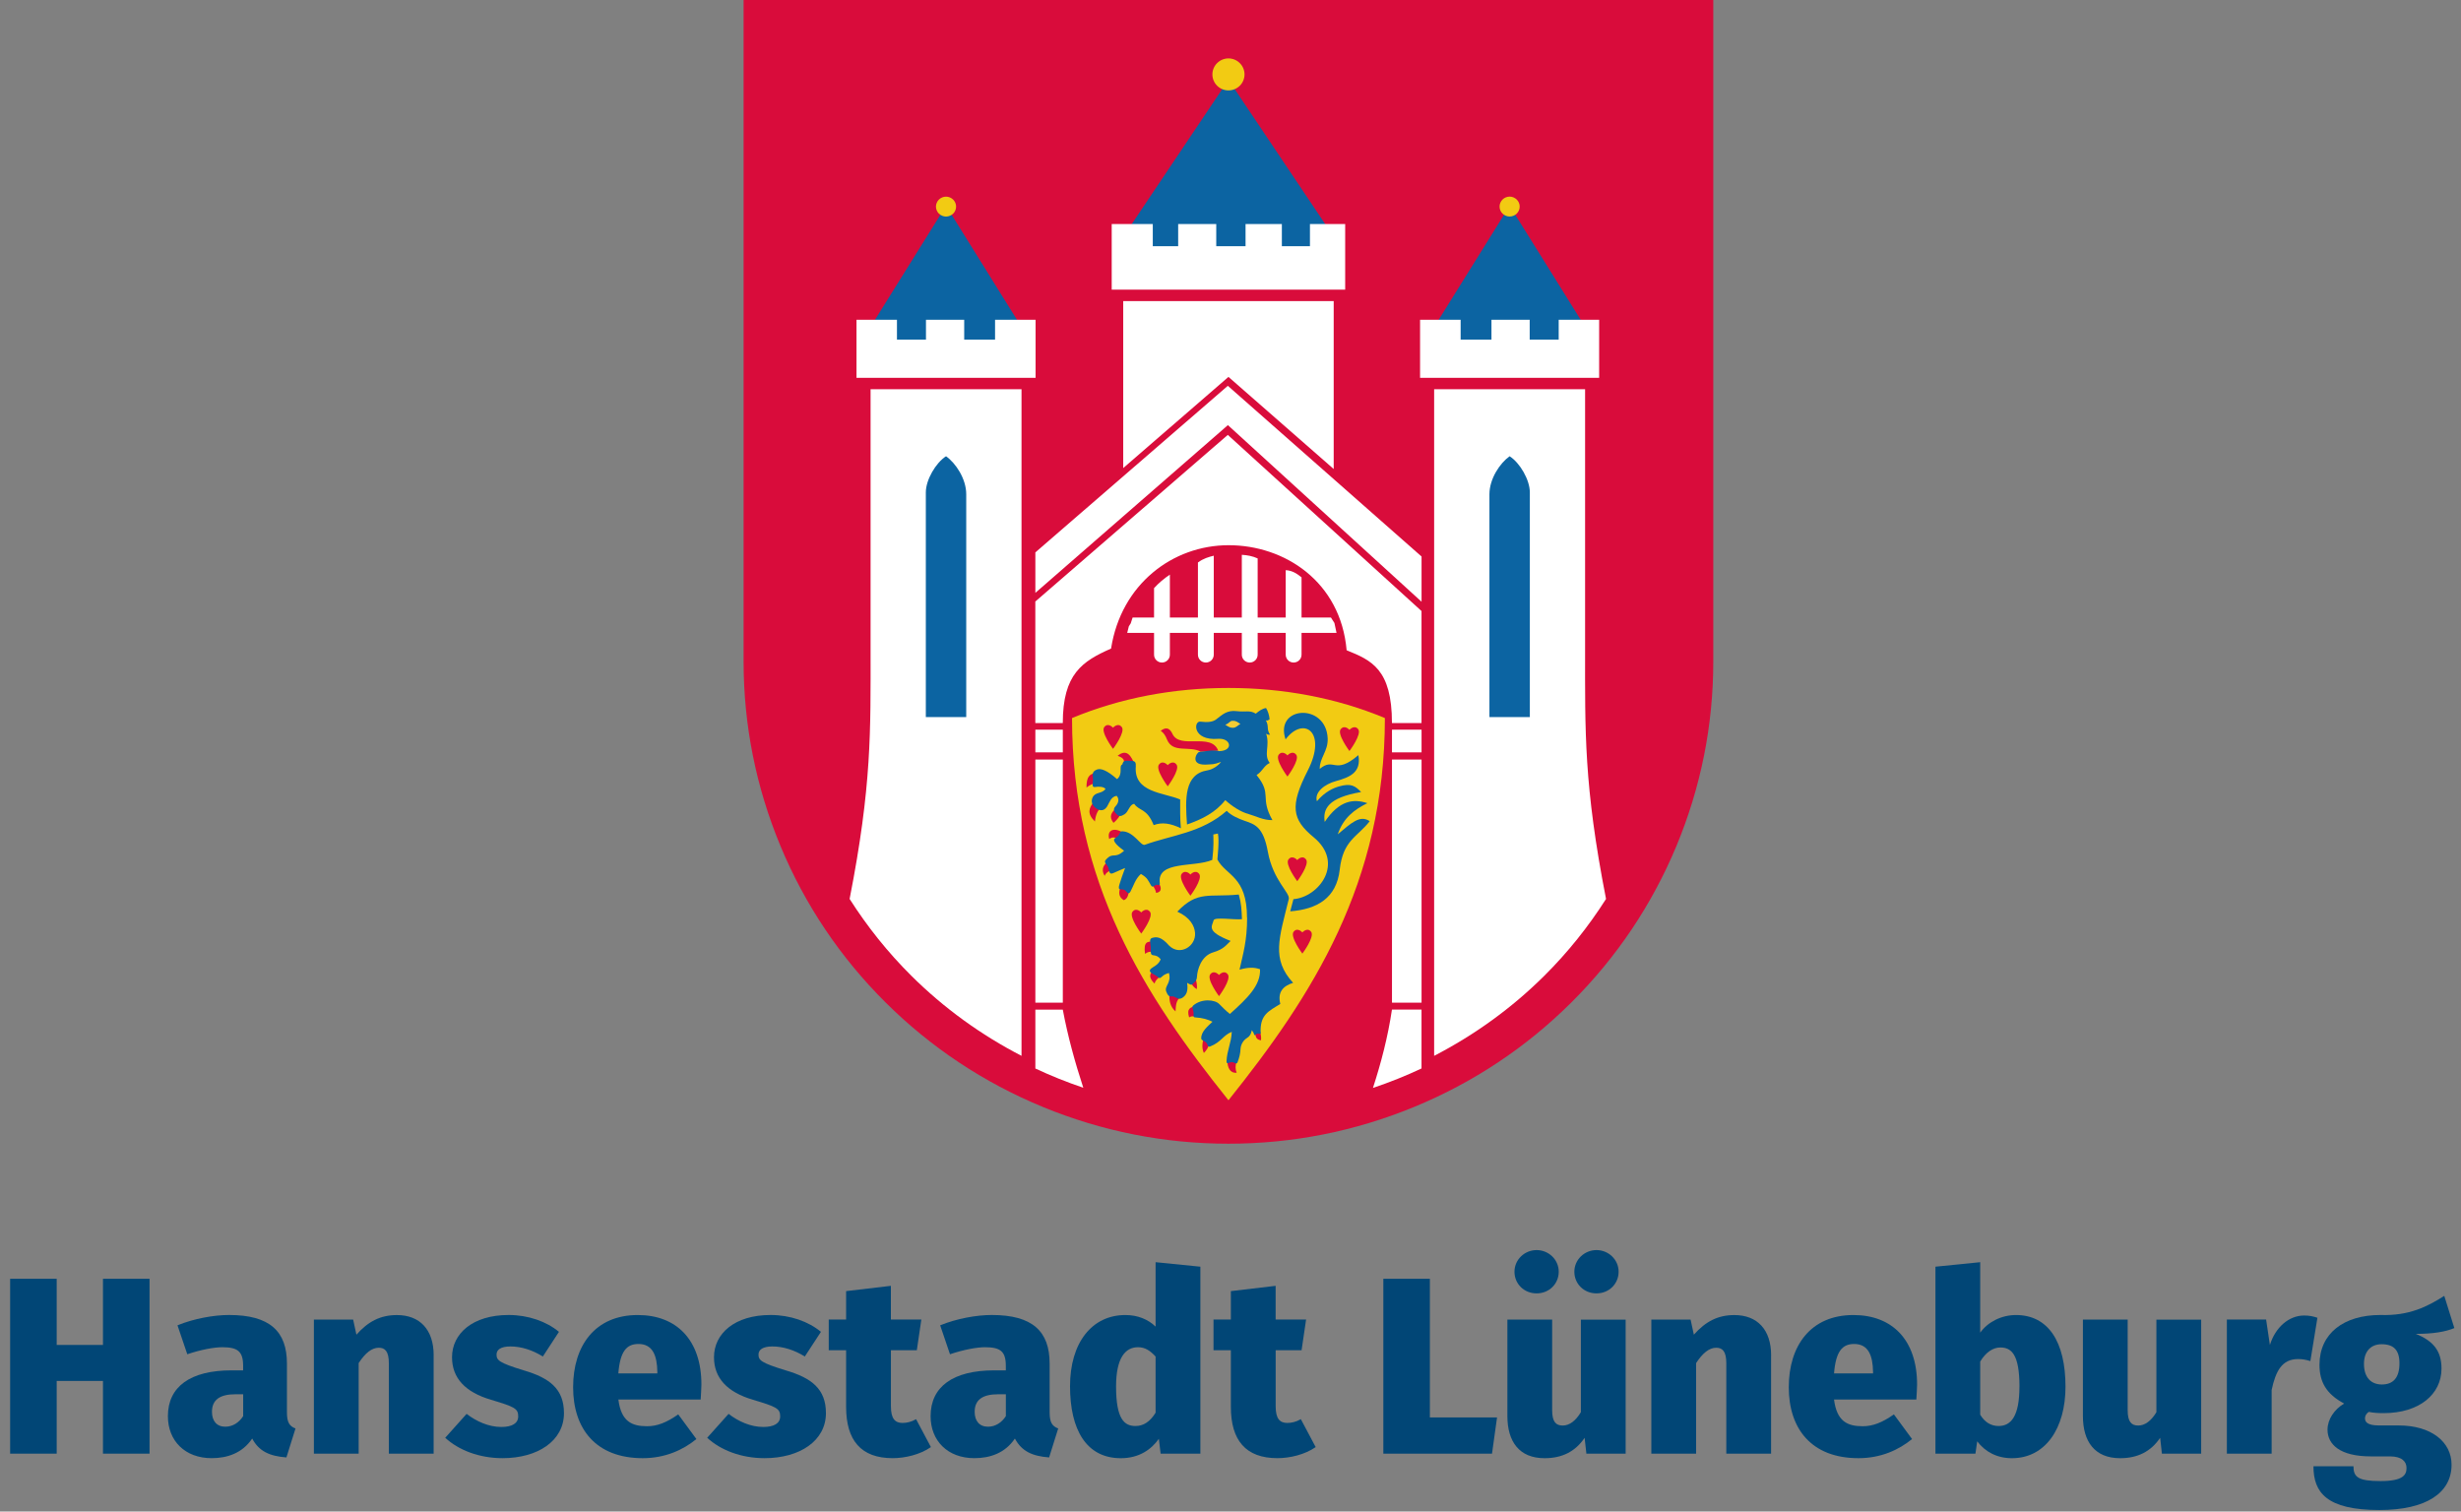 <svg width="197" height="121" viewBox="0 0 197 121" fill="none" xmlns="http://www.w3.org/2000/svg">
<rect x="0" y="0" width="197" height="121" fill="#808080" stroke="none"/>
<g id="hslg-wappen">
<g id="Group">
<path id="Vector" d="M83.481 88.612C78.747 86.663 74.511 83.849 70.888 80.246C67.265 76.644 64.436 72.435 62.478 67.728C60.52 63.023 59.524 58.056 59.524 52.963V0H137.146V52.966C137.146 58.059 136.151 63.026 134.193 67.731C132.232 72.435 129.403 76.647 125.783 80.249C122.16 83.852 117.924 86.666 113.19 88.615C108.456 90.564 103.459 91.554 98.337 91.554C93.215 91.554 88.215 90.564 83.484 88.615L83.481 88.612Z" fill="#D90C3B"/>
<path id="Vector_2" d="M114.801 31.155H126.885V51.98C126.885 58.541 126.778 62.864 128.561 71.961C127.157 74.168 125.51 76.233 123.623 78.108C121.007 80.709 118.024 82.856 114.801 84.521V31.155Z" fill="white"/>
<path id="Vector_3" d="M120.845 16.471L127.566 27.256L114.12 27.274L120.845 16.471Z" fill="#0C64A2"/>
<path id="Vector_4" d="M113.675 25.597V30.245H128.01V25.597H124.772V27.185H122.45V25.597H119.39V27.185H116.922V25.597H113.675Z" fill="white"/>
<path id="Vector_5" d="M120.844 15.739C120.951 15.739 121.052 15.759 121.152 15.801C121.25 15.842 121.336 15.899 121.413 15.973C121.487 16.047 121.546 16.133 121.588 16.23C121.629 16.328 121.65 16.429 121.65 16.536C121.65 16.642 121.629 16.743 121.588 16.841C121.546 16.939 121.49 17.024 121.413 17.099C121.339 17.172 121.25 17.232 121.152 17.27C121.055 17.312 120.951 17.332 120.844 17.332C120.738 17.332 120.637 17.312 120.536 17.27C120.438 17.229 120.353 17.172 120.276 17.099C120.199 17.024 120.142 16.939 120.101 16.841C120.059 16.743 120.039 16.642 120.039 16.536C120.039 16.429 120.059 16.328 120.101 16.23C120.142 16.133 120.199 16.047 120.276 15.973C120.35 15.899 120.438 15.839 120.536 15.801C120.634 15.759 120.738 15.739 120.844 15.739Z" fill="#F2CB13"/>
<path id="Vector_6" d="M119.227 57.404V39.565C119.227 38.321 120.074 37.068 120.844 36.523C121.665 37.05 122.462 38.41 122.462 39.417V57.401H119.23L119.227 57.404Z" fill="#0C64A2"/>
<path id="Vector_7" d="M81.771 31.155H69.688V51.98C69.688 58.541 69.794 62.864 68.011 71.961C69.415 74.168 71.062 76.233 72.949 78.108C75.565 80.709 78.548 82.856 81.771 84.521V31.155Z" fill="white"/>
<path id="Vector_8" d="M75.728 16.471L69.007 27.256L82.453 27.274L75.728 16.471Z" fill="#0C64A2"/>
<path id="Vector_9" d="M82.897 25.597V30.245H68.562V25.597H71.8V27.185H74.123V25.597H77.183V27.185H79.653V25.597H82.897Z" fill="white"/>
<path id="Vector_10" d="M75.728 17.336C75.621 17.336 75.521 17.315 75.42 17.273C75.322 17.232 75.236 17.176 75.159 17.102C75.085 17.028 75.026 16.942 74.985 16.844C74.943 16.746 74.922 16.645 74.922 16.539C74.922 16.432 74.943 16.331 74.985 16.234C75.026 16.136 75.082 16.05 75.159 15.976C75.236 15.902 75.322 15.843 75.42 15.804C75.518 15.763 75.621 15.742 75.728 15.742C75.835 15.742 75.936 15.763 76.036 15.804C76.134 15.846 76.22 15.902 76.297 15.976C76.374 16.05 76.43 16.136 76.472 16.234C76.513 16.331 76.534 16.432 76.534 16.539C76.534 16.645 76.513 16.746 76.472 16.844C76.43 16.942 76.374 17.028 76.297 17.102C76.223 17.176 76.134 17.235 76.036 17.273C75.938 17.315 75.835 17.336 75.728 17.336Z" fill="#F2CB13"/>
<path id="Vector_11" d="M77.346 57.404V39.565C77.346 38.321 76.499 37.068 75.728 36.523C74.908 37.05 74.111 38.41 74.111 39.417V57.401H77.343L77.346 57.404Z" fill="#0C64A2"/>
<path id="Vector_12" d="M98.337 6.39L107.031 19.356V21.163H89.642V19.356L98.337 6.39Z" fill="#0C64A2"/>
<path id="Vector_13" d="M88.991 17.934V23.186H107.68V17.934H104.86V19.709H102.611V17.934H99.705V19.709H97.359V17.934H94.311V19.709H92.279V17.934H88.991Z" fill="white"/>
<path id="Vector_14" d="M98.336 4.677C98.508 4.677 98.671 4.71 98.828 4.775C98.985 4.84 99.124 4.932 99.246 5.054C99.367 5.175 99.459 5.311 99.524 5.468C99.59 5.625 99.622 5.788 99.622 5.957C99.622 6.126 99.59 6.289 99.524 6.446C99.459 6.603 99.367 6.742 99.246 6.861C99.124 6.982 98.985 7.074 98.828 7.139C98.671 7.204 98.505 7.237 98.336 7.237C98.168 7.237 98.002 7.204 97.845 7.139C97.688 7.074 97.548 6.982 97.427 6.861C97.305 6.739 97.214 6.603 97.148 6.446C97.083 6.289 97.051 6.126 97.051 5.957C97.051 5.788 97.083 5.625 97.148 5.468C97.214 5.311 97.305 5.172 97.427 5.054C97.548 4.935 97.688 4.84 97.845 4.775C98.002 4.71 98.168 4.677 98.336 4.677Z" fill="#F2CB13"/>
<path id="Vector_15" d="M89.912 24.101V37.47L98.337 30.171L106.761 37.544V24.101H89.912Z" fill="white"/>
<path id="Vector_16" d="M82.879 44.218L98.286 30.885L113.794 44.55V48.17L98.292 34.031L82.879 47.459V44.218Z" fill="white"/>
<path id="Vector_17" d="M82.879 48.15L98.284 34.813L113.791 48.914V57.881H111.424C111.424 53.544 109.763 52.851 107.796 52.054C107.316 46.559 102.834 43.644 98.352 43.644C93.87 43.644 89.74 46.766 88.94 51.918C86.636 52.934 85.075 53.95 85.075 57.881H82.876V48.15H82.879Z" fill="white"/>
<path id="Vector_18" d="M85.077 58.411H82.879V60.227H85.077V58.411Z" fill="white"/>
<path id="Vector_19" d="M85.077 60.802H82.879V80.264H85.077V60.802Z" fill="white"/>
<path id="Vector_20" d="M82.879 80.818V85.534C84.127 86.121 85.409 86.633 86.716 87.075C86.04 85.007 85.469 82.924 85.075 80.821H82.876L82.879 80.818Z" fill="white"/>
<path id="Vector_21" d="M113.794 58.411H111.427V60.227H113.794V58.411Z" fill="white"/>
<path id="Vector_22" d="M113.794 60.802H111.427V80.264H113.794V60.802Z" fill="white"/>
<path id="Vector_23" d="M111.424 80.818C111.098 83.016 110.553 85.084 109.904 87.089C111.228 86.645 112.529 86.127 113.791 85.531V80.815H111.424V80.818Z" fill="white"/>
<path id="Vector_24" d="M92.38 47.086V49.435H90.664L90.513 49.9L90.362 50.137L90.232 50.662H92.38V52.398C92.374 52.75 92.661 53.037 93.014 53.037C93.366 53.037 93.653 52.75 93.647 52.398V50.662H95.893V52.398C95.887 52.75 96.174 53.037 96.527 53.037C96.879 53.037 97.167 52.75 97.161 52.398V50.662H99.406V52.398C99.4 52.75 99.688 53.037 100.04 53.037C100.393 53.037 100.68 52.75 100.674 52.398V50.662H102.92V52.398C102.914 52.75 103.201 53.037 103.554 53.037C103.906 53.037 104.193 52.75 104.187 52.398V50.662H106.987L106.818 49.868L106.54 49.435H104.187V46.218C103.835 45.934 103.465 45.673 102.92 45.641V49.432H100.674V44.701C100.268 44.518 99.845 44.438 99.406 44.414V49.432H97.161V44.485C96.749 44.589 96.337 44.701 95.893 45.027V49.432H93.647V45.999C93.177 46.313 92.753 46.671 92.38 47.08V47.086Z" fill="white"/>
<path id="Vector_25" d="M98.337 55.072C93.955 55.072 89.704 55.863 85.815 57.481C85.815 70.687 91.633 79.707 98.337 88.076C105.04 79.707 110.858 70.69 110.858 57.481C106.969 55.863 102.718 55.072 98.337 55.072Z" fill="#F2CB13"/>
<path id="Vector_26" d="M97.581 79.743C97.581 79.743 96.571 78.395 96.879 77.998C97.187 77.601 97.581 78.048 97.581 78.048C97.581 78.048 97.975 77.601 98.283 77.998C98.591 78.395 97.581 79.743 97.581 79.743Z" fill="#D90C3B"/>
<path id="Vector_27" d="M104.252 76.336C104.252 76.336 103.242 74.988 103.55 74.591C103.858 74.194 104.252 74.642 104.252 74.642C104.252 74.642 104.646 74.194 104.954 74.591C105.262 74.988 104.252 76.336 104.252 76.336Z" fill="#D90C3B"/>
<path id="Vector_28" d="M91.354 74.736C91.354 74.736 90.344 73.388 90.652 72.991C90.96 72.594 91.354 73.042 91.354 73.042C91.354 73.042 91.748 72.594 92.056 72.991C92.364 73.388 91.354 74.736 91.354 74.736Z" fill="#D90C3B"/>
<path id="Vector_29" d="M95.291 71.703C95.291 71.703 94.281 70.355 94.589 69.958C94.897 69.561 95.291 70.009 95.291 70.009C95.291 70.009 95.685 69.561 95.993 69.958C96.301 70.355 95.291 71.703 95.291 71.703Z" fill="#D90C3B"/>
<path id="Vector_30" d="M103.844 70.542C103.844 70.542 102.833 69.194 103.141 68.797C103.45 68.4 103.844 68.847 103.844 68.847C103.844 68.847 104.238 68.4 104.546 68.797C104.854 69.194 103.844 70.542 103.844 70.542Z" fill="#D90C3B"/>
<path id="Vector_31" d="M108.021 60.12C108.021 60.12 107.011 58.773 107.319 58.376C107.627 57.979 108.021 58.426 108.021 58.426C108.021 58.426 108.415 57.979 108.723 58.376C109.031 58.773 108.021 60.12 108.021 60.12Z" fill="#D90C3B"/>
<path id="Vector_32" d="M103.059 62.164C103.059 62.164 102.049 60.817 102.357 60.42C102.665 60.023 103.059 60.47 103.059 60.47C103.059 60.47 103.453 60.023 103.761 60.42C104.069 60.817 103.059 62.164 103.059 62.164Z" fill="#D90C3B"/>
<path id="Vector_33" d="M93.475 62.946C93.475 62.946 92.465 61.599 92.773 61.202C93.081 60.805 93.475 61.252 93.475 61.252C93.475 61.252 93.869 60.805 94.177 61.202C94.486 61.599 93.475 62.946 93.475 62.946Z" fill="#D90C3B"/>
<path id="Vector_34" d="M89.097 59.948C89.097 59.948 88.087 58.6 88.395 58.204C88.703 57.807 89.097 58.254 89.097 58.254C89.097 58.254 89.491 57.807 89.799 58.204C90.107 58.6 89.097 59.948 89.097 59.948Z" fill="#D90C3B"/>
<path id="Vector_35" d="M92.913 58.5C93.422 58.106 93.686 58.393 93.852 58.746C94.447 60.023 96.953 58.612 97.516 60.091L96.115 60.176C95.223 59.667 93.884 60.337 93.419 59.202C93.286 58.873 93.173 58.69 92.913 58.497V58.5Z" fill="#D90C3B"/>
<path id="Vector_36" d="M103.542 71.978C105.571 71.816 107.665 69.087 105.156 67.022C103.411 65.589 103.239 64.513 104.691 61.669C106.267 58.58 104.338 57.285 102.908 59.19C101.995 56.518 106.151 56.228 106.279 59.107C106.323 60.138 105.627 60.662 105.642 61.551C106.809 60.579 106.818 62.09 108.737 60.449C108.989 61.835 108.041 62.224 106.951 62.523C106.051 62.769 105.2 63.405 105.417 64.14C106.08 63.358 106.75 63.08 107.182 62.955C108.172 62.671 108.48 62.925 108.957 63.403C106.299 63.856 105.882 64.768 106.042 65.793C107.218 64.051 108.346 63.93 109.457 64.294C108.438 64.795 107.532 65.458 107.087 66.785C108.145 65.906 108.853 65.201 109.644 65.737C108.637 67.028 107.511 67.245 107.244 69.612C106.987 71.904 105.423 72.787 103.281 72.953L103.539 71.972L103.542 71.978Z" fill="#0C64A2"/>
<path id="Vector_37" d="M95.019 66.003C94.871 63.945 94.79 61.96 96.663 61.664C97.06 61.601 97.525 61.293 97.744 60.991C97.107 61.228 96.995 61.169 96.743 61.196C95.134 61.35 95.801 60.218 95.987 60.197C96.526 60.141 97.063 60.008 97.602 60.129C98.781 60.091 98.52 59.063 97.504 59.143C95.445 59.306 95.537 57.697 96.091 57.768C96.686 57.845 97.086 57.789 97.35 57.59C97.818 57.235 98.206 56.82 99.021 56.93C99.669 57.016 100.052 56.826 100.523 57.128C100.789 56.915 101.023 56.728 101.346 56.678C101.5 56.924 101.61 57.285 101.628 57.587C101.5 57.661 101.438 57.715 101.328 57.656C101.613 58.189 101.352 58.331 101.663 58.808C101.542 58.832 101.441 58.799 101.349 58.728C101.684 59.685 101.121 60.413 101.642 61.074C101.136 61.32 101.121 61.69 100.588 62.046C101.87 63.625 100.813 63.799 101.856 65.651C101.13 65.669 100.531 65.328 99.945 65.165C99.317 64.993 98.644 64.558 98.082 64.051C97.3 65.046 96.207 65.592 95.019 66V66.003Z" fill="#0C64A2"/>
<path id="Vector_38" d="M89.888 61.187C90.107 60.852 89.888 60.648 89.464 60.505C90.235 59.869 90.569 60.6 90.824 61.163" fill="#D90C3B"/>
<path id="Vector_39" d="M99.291 57.955C99.113 58.029 98.971 58.257 98.698 58.26C98.503 58.26 98.396 58.222 98.085 58.017C98.405 57.896 98.455 57.706 98.648 57.7C98.968 57.691 99.045 57.801 99.291 57.955Z" fill="#F4CC34"/>
<path id="Vector_40" d="M89.512 67.206C89.308 67.017 89.077 66.969 88.792 67.165C88.585 66.392 89.234 66.226 89.9 66.658" fill="#D90C3B"/>
<path id="Vector_41" d="M89.118 69.659C88.834 69.689 88.579 69.783 88.422 70.115C88.093 69.54 88.389 69.229 88.694 68.924" fill="#D90C3B"/>
<path id="Vector_42" d="M89.71 70.954C89.553 71.377 89.494 71.78 89.959 72.061C90.297 71.934 90.323 71.585 90.383 71.256" fill="#D90C3B"/>
<path id="Vector_43" d="M92.181 70.746C92.46 71.128 92.525 71.321 92.54 71.475C93.156 71.392 92.88 70.811 92.661 70.583" fill="#D90C3B"/>
<path id="Vector_44" d="M95.694 81.39C95.469 81.328 95.348 81.345 95.188 81.443C94.954 80.694 95.354 80.628 95.683 80.54" fill="#D90C3B"/>
<path id="Vector_45" d="M96.379 83.004C96.251 83.434 96.174 83.864 96.367 84.293C96.574 84.086 96.737 83.843 96.814 83.523" fill="#D90C3B"/>
<path id="Vector_46" d="M98.245 84.939C98.268 85.442 98.443 85.925 98.994 85.872C98.885 85.623 98.873 85.297 98.988 84.998" fill="#D90C3B"/>
<path id="Vector_47" d="M100.419 82.72C100.571 82.898 100.449 83.197 100.941 83.28C100.97 83.078 100.935 82.844 100.876 82.596" fill="#D90C3B"/>
<path id="Vector_48" d="M99.83 73.463C99.83 75.308 99.507 76.354 99.222 77.622C99.892 77.429 100.399 77.42 100.864 77.589C100.92 78.887 99.848 79.915 98.452 81.168C98.177 80.957 97.798 80.581 97.599 80.374C97.261 80.018 96.186 79.906 95.502 80.504C95.386 80.605 95.508 80.788 95.54 81.008C95.57 81.206 95.484 81.431 95.638 81.44C96.29 81.479 96.684 81.609 97.057 81.79C96.707 82.133 96.124 82.581 96.159 83.144C96.168 83.3 96.479 83.339 96.577 83.481C96.699 83.656 96.681 83.843 96.859 83.775C97.789 83.41 97.878 82.889 98.603 82.599C98.565 83.49 98.212 84.1 98.183 84.965C98.174 85.238 98.399 85.025 98.609 85.022C98.817 85.019 98.983 85.262 99.071 85.016C99.222 84.61 99.282 84.349 99.305 83.949C99.323 83.659 99.495 83.289 99.818 83.093C100.04 82.96 100.144 82.776 100.209 82.468C100.31 82.596 100.375 82.72 100.399 82.85C100.41 82.912 100.499 82.779 100.633 82.752C100.757 82.726 100.92 82.812 100.914 82.693C100.843 81.23 101.542 80.951 102.487 80.368C102.247 79.393 102.73 78.925 103.512 78.676C101.758 76.769 102.392 75.119 103.165 71.973C103.29 71.469 101.912 70.503 101.489 68.178C101.127 66.193 100.461 65.989 99.631 65.707C99.181 65.553 98.55 65.287 98.195 64.907C96.183 66.679 93.79 66.845 91.636 67.627C91.31 67.725 90.786 66.608 89.888 66.549C89.625 66.531 89.672 66.706 89.536 66.877C89.367 67.091 89.023 67.091 89.254 67.44C89.397 67.653 89.625 67.837 89.983 68.104C89.198 68.803 89.127 68.166 88.537 68.806C88.321 69.04 88.564 69.12 88.694 69.395C88.81 69.644 88.742 70.059 89.109 69.896C89.5 69.724 89.787 69.594 90.063 69.484C89.871 69.988 89.719 70.444 89.613 70.788C89.432 71.368 89.761 71.105 90.013 71.238C90.19 71.333 90.312 71.697 90.49 71.374C90.753 70.897 90.863 70.379 91.328 69.961C91.873 70.272 91.909 70.5 92.131 70.865C92.267 71.093 92.368 70.894 92.543 70.838C92.688 70.794 92.874 70.965 92.839 70.684C92.602 68.871 95.617 69.458 97.042 68.835C97.178 67.701 97.128 67.129 97.125 66.8L97.49 66.726C97.617 67.277 97.457 68.625 97.451 68.806C98.144 70.109 99.827 70.136 99.821 73.469L99.83 73.463Z" fill="#0C64A2"/>
<path id="Vector_49" d="M92.385 76.283C92.142 76.138 91.903 76.17 91.66 76.36C91.514 75.382 91.87 75.364 92.246 75.379" fill="#D90C3B"/>
<path id="Vector_50" d="M92.323 77.633C92.11 77.921 91.84 78.155 92.415 78.736C92.498 78.475 92.664 78.312 92.898 78.164" fill="#D90C3B"/>
<path id="Vector_51" d="M93.615 79.568C93.573 80.083 93.68 80.608 94.101 80.963C94.127 80.522 94.127 80.089 94.506 79.808" fill="#D90C3B"/>
<path id="Vector_52" d="M95.312 78.65C95.439 78.86 95.57 79.07 95.81 79.174C95.836 78.887 95.789 78.623 95.718 78.368" fill="#D90C3B"/>
<path id="Vector_53" d="M98.506 75.326C98.171 75.625 97.975 75.984 97.116 76.236C96.136 76.523 95.843 77.657 95.819 78.17C95.807 78.428 95.721 78.543 95.582 78.659C95.484 78.739 95.431 78.875 95.292 78.813C95.194 78.771 95.111 78.73 95.028 78.677C95.096 79.183 95.055 79.583 94.696 79.841C94.364 80.081 94.228 79.87 93.97 79.781C93.713 79.693 93.582 79.936 93.36 79.385C93.177 78.928 93.793 78.706 93.573 77.888C93.366 77.945 93.177 78.019 92.999 78.191C92.774 78.407 92.785 78.238 92.483 78.069C92.181 77.9 91.766 77.743 92.303 77.423C92.516 77.296 92.779 77.133 92.91 76.79C92.717 76.558 92.59 76.502 92.27 76.458C92.051 76.428 92.14 76.067 92.113 75.785C92.083 75.448 91.983 75.175 92.205 75.089C92.56 74.977 92.948 74.959 93.588 75.699C94.45 76.547 95.751 75.756 95.662 74.671C95.617 74.123 95.277 73.448 94.243 72.977C95.875 71.268 96.767 71.845 99.163 71.608C99.368 72.328 99.391 72.841 99.418 73.581C98.805 73.649 97.223 73.386 97.149 73.67C97.022 74.162 96.521 74.547 98.503 75.32L98.506 75.326Z" fill="#0C64A2"/>
<path id="Vector_54" d="M87.746 62.763C87.456 62.683 87.216 62.869 86.973 63.038C86.967 62.176 87.222 61.963 87.699 61.871" fill="#D90C3B"/>
<path id="Vector_55" d="M87.554 64.179C87.177 64.685 86.985 65.112 87.646 65.761C87.708 65.195 87.868 64.89 88.14 64.629" fill="#D90C3B"/>
<path id="Vector_56" d="M89.331 64.709C88.991 65.02 88.727 65.355 89.133 65.87C89.394 65.66 89.556 65.435 89.69 65.21" fill="#D90C3B"/>
<path id="Vector_57" d="M90.916 61.326C90.957 60.876 90.714 60.923 90.451 60.908C90.187 60.896 89.903 60.825 89.846 61.193C89.518 61.314 89.938 61.933 89.42 62.369C88.579 61.625 88.093 61.492 87.811 61.602C87.349 61.776 87.485 62.069 87.497 62.401C87.509 62.7 87.331 63.068 87.702 62.997C87.915 62.958 88.368 62.958 88.496 63.163C88.176 63.569 87.669 63.376 87.459 63.844C87.326 64.143 87.411 64.398 87.622 64.605C87.903 64.881 88.339 65.023 88.626 64.555C88.827 64.223 88.922 63.788 89.384 63.705C89.648 63.986 89.494 64.336 89.298 64.54C89.032 64.816 89.239 65.041 89.423 65.216C89.574 65.358 89.722 65.37 90.018 65.183C90.35 64.973 90.421 64.38 90.794 64.353C91.215 64.952 91.799 64.679 92.35 66.051C93.019 65.799 93.689 65.903 94.527 66.303C94.456 65.444 94.468 64.813 94.471 63.998C93.147 63.435 90.729 63.459 90.922 61.329L90.916 61.326Z" fill="#0C64A2"/>
</g>
<g id="Group_2">
<path id="Vector_58" d="M8.243 110.545H4.538V116.366H0.811V102.366H4.538V107.663H8.243V102.366H11.97V116.366H8.243V110.545Z" fill="#014676"/>
<path id="Vector_59" d="M23.654 114.352L22.928 116.668C21.598 116.567 20.733 116.185 20.188 115.157C19.403 116.324 18.194 116.727 16.944 116.727C14.808 116.727 13.44 115.338 13.44 113.365C13.44 111.007 15.232 109.698 18.535 109.698H19.462V109.336C19.462 108.169 19.017 107.846 17.791 107.846C17.128 107.846 16.058 108.048 14.992 108.409L14.207 106.093C15.537 105.548 17.128 105.266 18.336 105.266C21.598 105.266 22.969 106.575 22.969 109.153V113.06C22.969 113.866 23.171 114.168 23.654 114.349V114.352ZM19.465 113.365V111.611H18.86C17.572 111.611 16.968 112.074 16.968 113.021C16.968 113.747 17.35 114.209 18.034 114.209C18.638 114.209 19.142 113.866 19.465 113.362V113.365Z" fill="#014676"/>
<path id="Vector_60" d="M34.712 108.492V116.369H31.128V109.138C31.128 108.152 30.805 107.888 30.322 107.888C29.759 107.888 29.235 108.312 28.71 109.117V116.369H25.126V105.634H28.269L28.53 106.842C29.478 105.776 30.464 105.272 31.773 105.272C33.607 105.272 34.715 106.439 34.715 108.495L34.712 108.492Z" fill="#014676"/>
<path id="Vector_61" d="M44.742 106.617L43.454 108.59C42.648 108.086 41.742 107.784 40.856 107.784C40.092 107.784 39.748 108.045 39.748 108.43C39.748 108.892 39.949 109.093 41.922 109.698C43.996 110.302 45.145 111.188 45.145 113.122C45.145 115.338 43.051 116.727 40.231 116.727C38.359 116.727 36.706 116.082 35.639 115.095L37.351 113.181C38.136 113.786 39.123 114.23 40.13 114.23C40.977 114.23 41.481 113.949 41.481 113.383C41.481 112.758 41.199 112.619 39.306 112.053C37.251 111.448 36.184 110.32 36.184 108.649C36.184 106.756 37.837 105.266 40.717 105.266C42.287 105.266 43.759 105.79 44.745 106.617H44.742Z" fill="#014676"/>
<path id="Vector_62" d="M56.085 112.035H49.5C49.722 113.768 50.548 114.171 51.796 114.171C52.622 114.171 53.366 113.869 54.293 113.223L55.745 115.196C54.696 116.061 53.247 116.728 51.455 116.728C47.69 116.728 45.877 114.37 45.877 111.049C45.877 107.728 47.631 105.269 51.052 105.269C54.174 105.269 56.147 107.284 56.147 110.83C56.147 111.173 56.106 111.677 56.088 112.038L56.085 112.035ZM52.619 109.822C52.599 108.534 52.258 107.586 51.108 107.586C50.16 107.586 49.639 108.169 49.497 109.944H52.619V109.822Z" fill="#014676"/>
<path id="Vector_63" d="M65.713 106.617L64.424 108.59C63.618 108.086 62.712 107.784 61.826 107.784C61.062 107.784 60.718 108.045 60.718 108.43C60.718 108.892 60.92 109.093 62.892 109.698C64.966 110.302 66.115 111.188 66.115 113.122C66.115 115.338 64.021 116.727 61.201 116.727C59.329 116.727 57.676 116.082 56.609 115.095L58.322 113.181C59.107 113.786 60.093 114.23 61.1 114.23C61.947 114.23 62.451 113.949 62.451 113.383C62.451 112.758 62.17 112.619 60.277 112.053C58.221 111.448 57.154 110.32 57.154 108.649C57.154 106.756 58.807 105.266 61.687 105.266C63.257 105.266 64.729 105.79 65.716 106.617H65.713Z" fill="#014676"/>
<path id="Vector_64" d="M74.516 115.842C73.651 116.446 72.443 116.727 71.456 116.727C68.918 116.727 67.73 115.297 67.73 112.619V108.086H66.34V105.631H67.73V103.355L71.314 102.932V105.631H73.752L73.391 108.086H71.317V112.577C71.317 113.584 71.661 113.907 72.244 113.907C72.588 113.907 72.949 113.827 73.331 113.605L74.519 115.842H74.516Z" fill="#014676"/>
<path id="Vector_65" d="M84.707 114.352L83.981 116.668C82.651 116.567 81.786 116.185 81.241 115.157C80.456 116.324 79.247 116.727 77.997 116.727C75.861 116.727 74.493 115.338 74.493 113.365C74.493 111.007 76.285 109.698 79.588 109.698H80.515V109.336C80.515 108.169 80.071 107.846 78.844 107.846C78.181 107.846 77.111 108.048 76.045 108.409L75.26 106.093C76.59 105.548 78.181 105.266 79.389 105.266C82.651 105.266 84.022 106.575 84.022 109.153V113.06C84.022 113.866 84.224 114.168 84.707 114.349V114.352ZM80.518 113.365V111.611H79.914C78.625 111.611 78.021 112.074 78.021 113.021C78.021 113.747 78.403 114.209 79.087 114.209C79.692 114.209 80.195 113.866 80.518 113.362V113.365Z" fill="#014676"/>
<path id="Vector_66" d="M96.088 101.4V116.366H92.907L92.764 115.178C92.181 116.004 91.212 116.73 89.722 116.73C86.961 116.73 85.655 114.455 85.655 110.969C85.655 107.482 87.409 105.269 90.086 105.269C91.073 105.269 91.899 105.613 92.504 106.196V101.039L96.088 101.4ZM92.504 113.084V108.593C92.08 108.131 91.677 107.846 91.094 107.846C90.086 107.846 89.34 108.693 89.34 110.989C89.34 113.608 90.004 114.153 90.892 114.153C91.538 114.153 92.059 113.809 92.504 113.087V113.084Z" fill="#014676"/>
<path id="Vector_67" d="M105.316 115.842C104.451 116.446 103.242 116.727 102.256 116.727C99.717 116.727 98.529 115.297 98.529 112.619V108.086H97.14V105.631H98.529V103.355L102.113 102.932V105.631H104.551L104.19 108.086H102.116V112.577C102.116 113.584 102.46 113.907 103.044 113.907C103.387 113.907 103.749 113.827 104.131 113.605L105.319 115.842H105.316Z" fill="#014676"/>
<path id="Vector_68" d="M114.46 113.466H119.837L119.434 116.366H110.734V102.366H114.46V113.463V113.466Z" fill="#014676"/>
<path id="Vector_69" d="M130.131 116.366H126.988L126.846 115.098C126.099 116.206 125.033 116.73 123.644 116.73C121.609 116.73 120.664 115.4 120.664 113.347V105.634H124.248V112.885C124.248 113.851 124.571 114.115 125.095 114.115C125.62 114.115 126.123 113.753 126.547 113.048V105.637H130.131V116.372V116.366ZM124.775 101.803C124.775 102.769 124.011 103.536 123.004 103.536C121.997 103.536 121.232 102.772 121.232 101.803C121.232 100.835 122.038 100.07 123.004 100.07C123.97 100.07 124.775 100.835 124.775 101.803ZM129.568 101.803C129.568 102.769 128.804 103.536 127.797 103.536C126.79 103.536 126.025 102.772 126.025 101.803C126.025 100.835 126.831 100.07 127.797 100.07C128.763 100.07 129.568 100.835 129.568 101.803Z" fill="#014676"/>
<path id="Vector_70" d="M141.773 108.492V116.369H138.189V109.138C138.189 108.152 137.866 107.888 137.383 107.888C136.82 107.888 136.296 108.312 135.771 109.117V116.369H132.187V105.634H135.33L135.591 106.842C136.539 105.776 137.525 105.272 138.834 105.272C140.668 105.272 141.776 106.439 141.776 108.495L141.773 108.492Z" fill="#014676"/>
<path id="Vector_71" d="M153.398 112.035H146.812C147.035 113.768 147.861 114.171 149.108 114.171C149.935 114.171 150.678 113.869 151.605 113.223L153.057 115.196C152.008 116.061 150.56 116.728 148.768 116.728C145.002 116.728 143.189 114.37 143.189 111.049C143.189 107.728 144.943 105.269 148.365 105.269C151.487 105.269 153.46 107.284 153.46 110.83C153.46 111.173 153.418 111.677 153.401 112.038L153.398 112.035ZM149.935 109.822C149.914 108.534 149.573 107.586 148.424 107.586C147.476 107.586 146.955 108.169 146.812 109.944H149.935V109.822Z" fill="#014676"/>
<path id="Vector_72" d="M165.341 111.01C165.341 114.313 163.751 116.73 161.052 116.73C159.864 116.73 158.916 116.227 158.273 115.379L158.131 116.366H154.929V101.4L158.513 101.039V106.679C159.117 105.832 160.205 105.269 161.375 105.269C163.973 105.269 165.341 107.426 165.341 111.01ZM161.656 111.01C161.656 108.412 161.01 107.867 160.125 107.867C159.541 107.867 158.957 108.249 158.513 108.996V113.247C158.875 113.851 159.378 114.153 159.982 114.153C160.969 114.153 161.653 113.389 161.653 111.01H161.656Z" fill="#014676"/>
<path id="Vector_73" d="M176.201 116.366H173.058L172.916 115.098C172.17 116.206 171.103 116.73 169.714 116.73C167.679 116.73 166.734 115.4 166.734 113.347V105.634H170.318V112.885C170.318 113.851 170.641 114.115 171.166 114.115C171.69 114.115 172.193 113.753 172.617 113.048V105.637H176.201V116.372V116.366Z" fill="#014676"/>
<path id="Vector_74" d="M185.506 105.491L184.943 108.954C184.6 108.854 184.318 108.794 183.957 108.794C182.668 108.794 182.165 109.76 181.842 111.271V116.366H178.257V105.631H181.4L181.703 107.666C182.147 106.235 183.234 105.308 184.443 105.308C184.846 105.308 185.148 105.367 185.509 105.488L185.506 105.491Z" fill="#014676"/>
<path id="Vector_75" d="M196.464 106.315C195.738 106.617 194.751 106.777 193.383 106.777C194.772 107.34 195.439 108.128 195.439 109.556C195.439 111.611 193.667 113.122 190.806 113.122C190.361 113.122 190 113.101 189.618 113.022C189.437 113.143 189.315 113.324 189.315 113.525C189.315 113.786 189.437 114.109 190.444 114.109H192.014C194.612 114.109 196.244 115.418 196.244 117.252C196.244 119.488 194.251 120.878 190.465 120.878C186.235 120.878 185.189 119.468 185.189 117.373H188.391C188.391 118.238 188.753 118.561 190.566 118.561C192.379 118.561 192.639 118.057 192.639 117.512C192.639 117.009 192.278 116.585 191.309 116.585H189.778C187.301 116.585 186.315 115.619 186.315 114.449C186.315 113.623 186.86 112.817 187.645 112.355C186.214 111.591 185.672 110.622 185.672 109.253C185.672 106.735 187.624 105.266 190.545 105.266C192.861 105.346 194.331 104.582 195.661 103.735L196.467 106.312L196.464 106.315ZM189.233 109.176C189.233 110.284 189.816 110.829 190.663 110.829C191.591 110.829 192.073 110.267 192.073 109.138C192.073 108.071 191.611 107.606 190.643 107.606C189.795 107.606 189.233 108.169 189.233 109.176Z" fill="#014676"/>
</g>
</g>
</svg>
